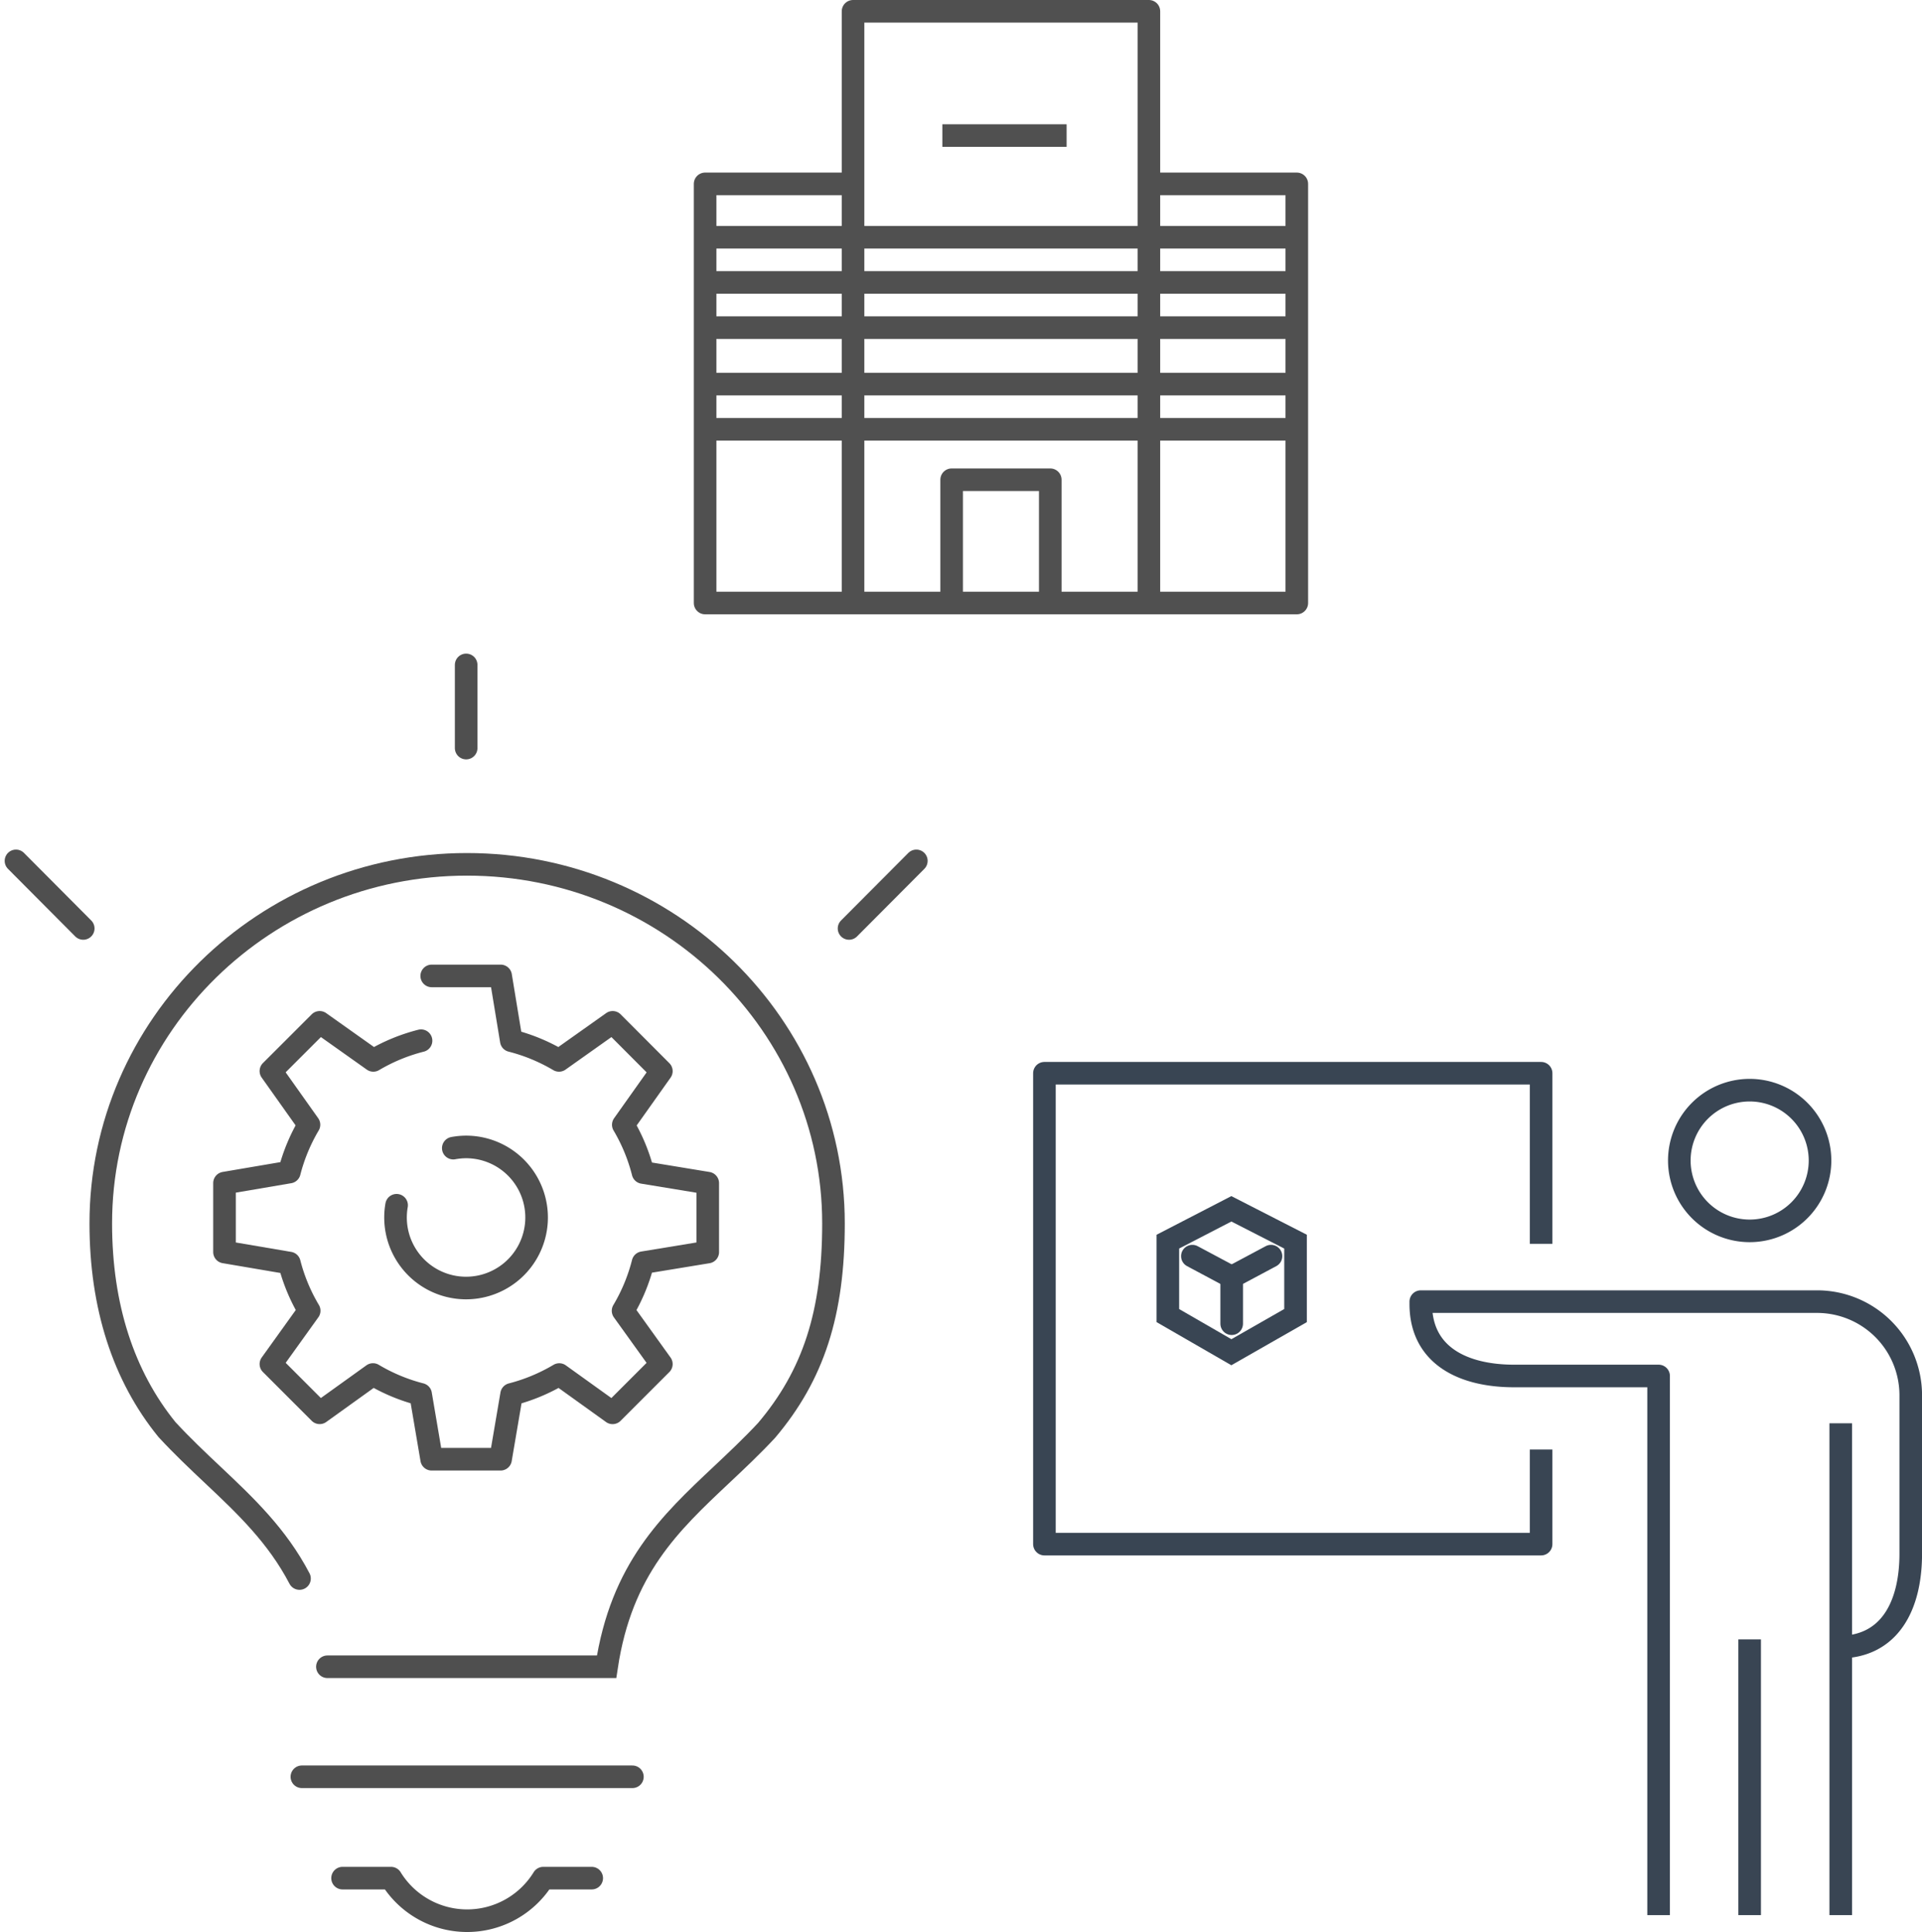 ﻿<?xml version="1.0" encoding="UTF-8"?>
<svg data-bbox="1.414 1 167.719 169.014" viewBox="0 0 170.129 171.016" height="171.016" width="170.129" xmlns="http://www.w3.org/2000/svg" data-type="ugc">
    <g>
        <path d="M75.508 53.375V1h26.188v52.375" stroke-linejoin="round" stroke="#505050" fill="none" stroke-width="2"/>
        <path d="M101.695 16.276h13.094v37.1H62.414v-37.1h13.094" stroke-linejoin="round" stroke="#505050" fill="none" stroke-width="2"/>
        <path d="M92.966 53.375V42.464h-8.729v10.911" stroke-linejoin="round" stroke="#505050" fill="none" stroke-width="2"/>
        <path stroke-miterlimit="10" stroke="#505050" fill="none" stroke-width="2" d="M114.414 21h-52"/>
        <path stroke-miterlimit="10" stroke="#505050" fill="none" stroke-width="2" d="M114.414 25h-52"/>
        <path stroke-miterlimit="10" stroke="#505050" fill="none" stroke-width="2" d="M114.414 29h-52"/>
        <path stroke-miterlimit="10" stroke="#505050" fill="none" stroke-width="2" d="M114.414 34h-52"/>
        <path stroke-miterlimit="10" stroke="#505050" fill="none" stroke-width="2" d="M114.414 38h-52"/>
        <path stroke-miterlimit="10" stroke="#505050" fill="none" stroke-width="2" d="M94.414 12h-11"/>
        <path d="M37.268 92.119a16.053 16.053 0 0 0-4.223 1.743l-4.749-3.368-4.316 4.313 3.369 4.749a16.054 16.054 0 0 0-1.737 4.191l-5.74.977v6.1l5.74.976a16 16 0 0 0 1.755 4.22l-3.387 4.72 4.316 4.316 4.72-3.389a16 16 0 0 0 4.216 1.755l.976 5.744h6.1l.977-5.741a16.139 16.139 0 0 0 4.22-1.755l4.72 3.389 4.315-4.316-3.387-4.717a16.057 16.057 0 0 0 1.763-4.257l5.731-.941v-6.1l-5.731-.943a16.031 16.031 0 0 0-1.743-4.225l3.367-4.747-4.308-4.319-4.75 3.368a16.094 16.094 0 0 0-4.224-1.746l-.943-5.731h-6.1" stroke-linecap="round" stroke="#4f4f4f" stroke-linejoin="round" fill="none" stroke-width="2"/>
        <path d="M40.124 101.629a6.405 6.405 0 0 1 1.139-.106 6.244 6.244 0 1 1-6.158 5.162" stroke-linecap="round" stroke="#4f4f4f" stroke-linejoin="round" fill="none" stroke-width="2"/>
        <path stroke-linecap="round" stroke="#4f4f4f" stroke-linejoin="round" fill="none" stroke-width="2" d="M26.721 157.275h29.257"/>
        <path stroke-linecap="round" stroke="#4f4f4f" stroke-linejoin="round" fill="none" stroke-width="2" d="M41.263 66.217v-7.362"/>
        <path stroke-linecap="round" stroke="#4f4f4f" stroke-linejoin="round" fill="none" stroke-width="2" d="M75.154 82.184l5.958-5.982"/>
        <path stroke-linecap="round" stroke="#4f4f4f" stroke-linejoin="round" fill="none" stroke-width="2" d="M1.414 76.202l5.954 5.982"/>
        <path d="M28.981 147.535h24.712c1.307-8.666 5.618-12.708 10.159-16.982 1.332-1.253 2.711-2.551 4.005-3.941 4.146-4.9 5.92-10.374 5.92-18.319 0-17.527-14.552-31.785-32.44-31.785S8.921 90.767 8.921 108.293c0 7.328 2 13.5 5.859 18.248 1.359 1.472 2.744 2.776 4.081 4.038 2.884 2.719 5.67 5.362 7.65 9.147" stroke-linecap="round" stroke="#4f4f4f" stroke-miterlimit="10" fill="none" stroke-width="2"/>
        <path d="M30.323 166.246h4.288a7.911 7.911 0 0 0 13.479 0h4.286" stroke-linecap="round" stroke="#4f4f4f" stroke-linejoin="round" fill="none" stroke-width="2"/>
        <path d="M161.102 102.724a6.227 6.227 0 1 1-6.227-6.226 6.229 6.229 0 0 1 6.227 6.226z" stroke="#394553" stroke-miterlimit="10" fill="none" stroke-width="2"/>
        <path stroke="#394553" stroke-miterlimit="10" fill="none" stroke-width="2" d="M162.936 125.985v43.535"/>
        <path stroke="#394553" stroke-miterlimit="10" fill="none" stroke-width="2" d="M154.873 145.112v24.408"/>
        <path d="M146.814 169.52v-47.723h-12.783c-4.547 0-8.268-1.826-8.268-6.375v-.206h35.1a8.292 8.292 0 0 1 8.27 8.268v14.048c0 4.546-1.826 8.266-6.374 8.266" stroke="#394553" stroke-linejoin="round" fill="none" stroke-width="2"/>
        <path d="M136.414 110.099v-15.1H92.449v41.681h43.964v-8.374" stroke="#394553" stroke-linejoin="round" fill="none" stroke-width="2"/>
        <path d="M108.997 107l-5.623 2.906v6.544l5.623 3.244 5.679-3.244v-6.544z" stroke="#394553" stroke-miterlimit="10" fill="none" stroke-width="2"/>
        <path stroke="#394553" stroke-linecap="round" stroke-miterlimit="10" fill="none" stroke-width="2" d="M105.544 111.19l3.48 1.857"/>
        <path stroke="#394553" stroke-linecap="round" stroke-miterlimit="10" fill="none" stroke-width="2" d="M112.504 111.19l-3.48 1.857"/>
        <path stroke="#394553" stroke-linecap="round" stroke-miterlimit="10" fill="none" stroke-width="2" d="M109.025 113.107v4.062"/>
    </g>
</svg>

